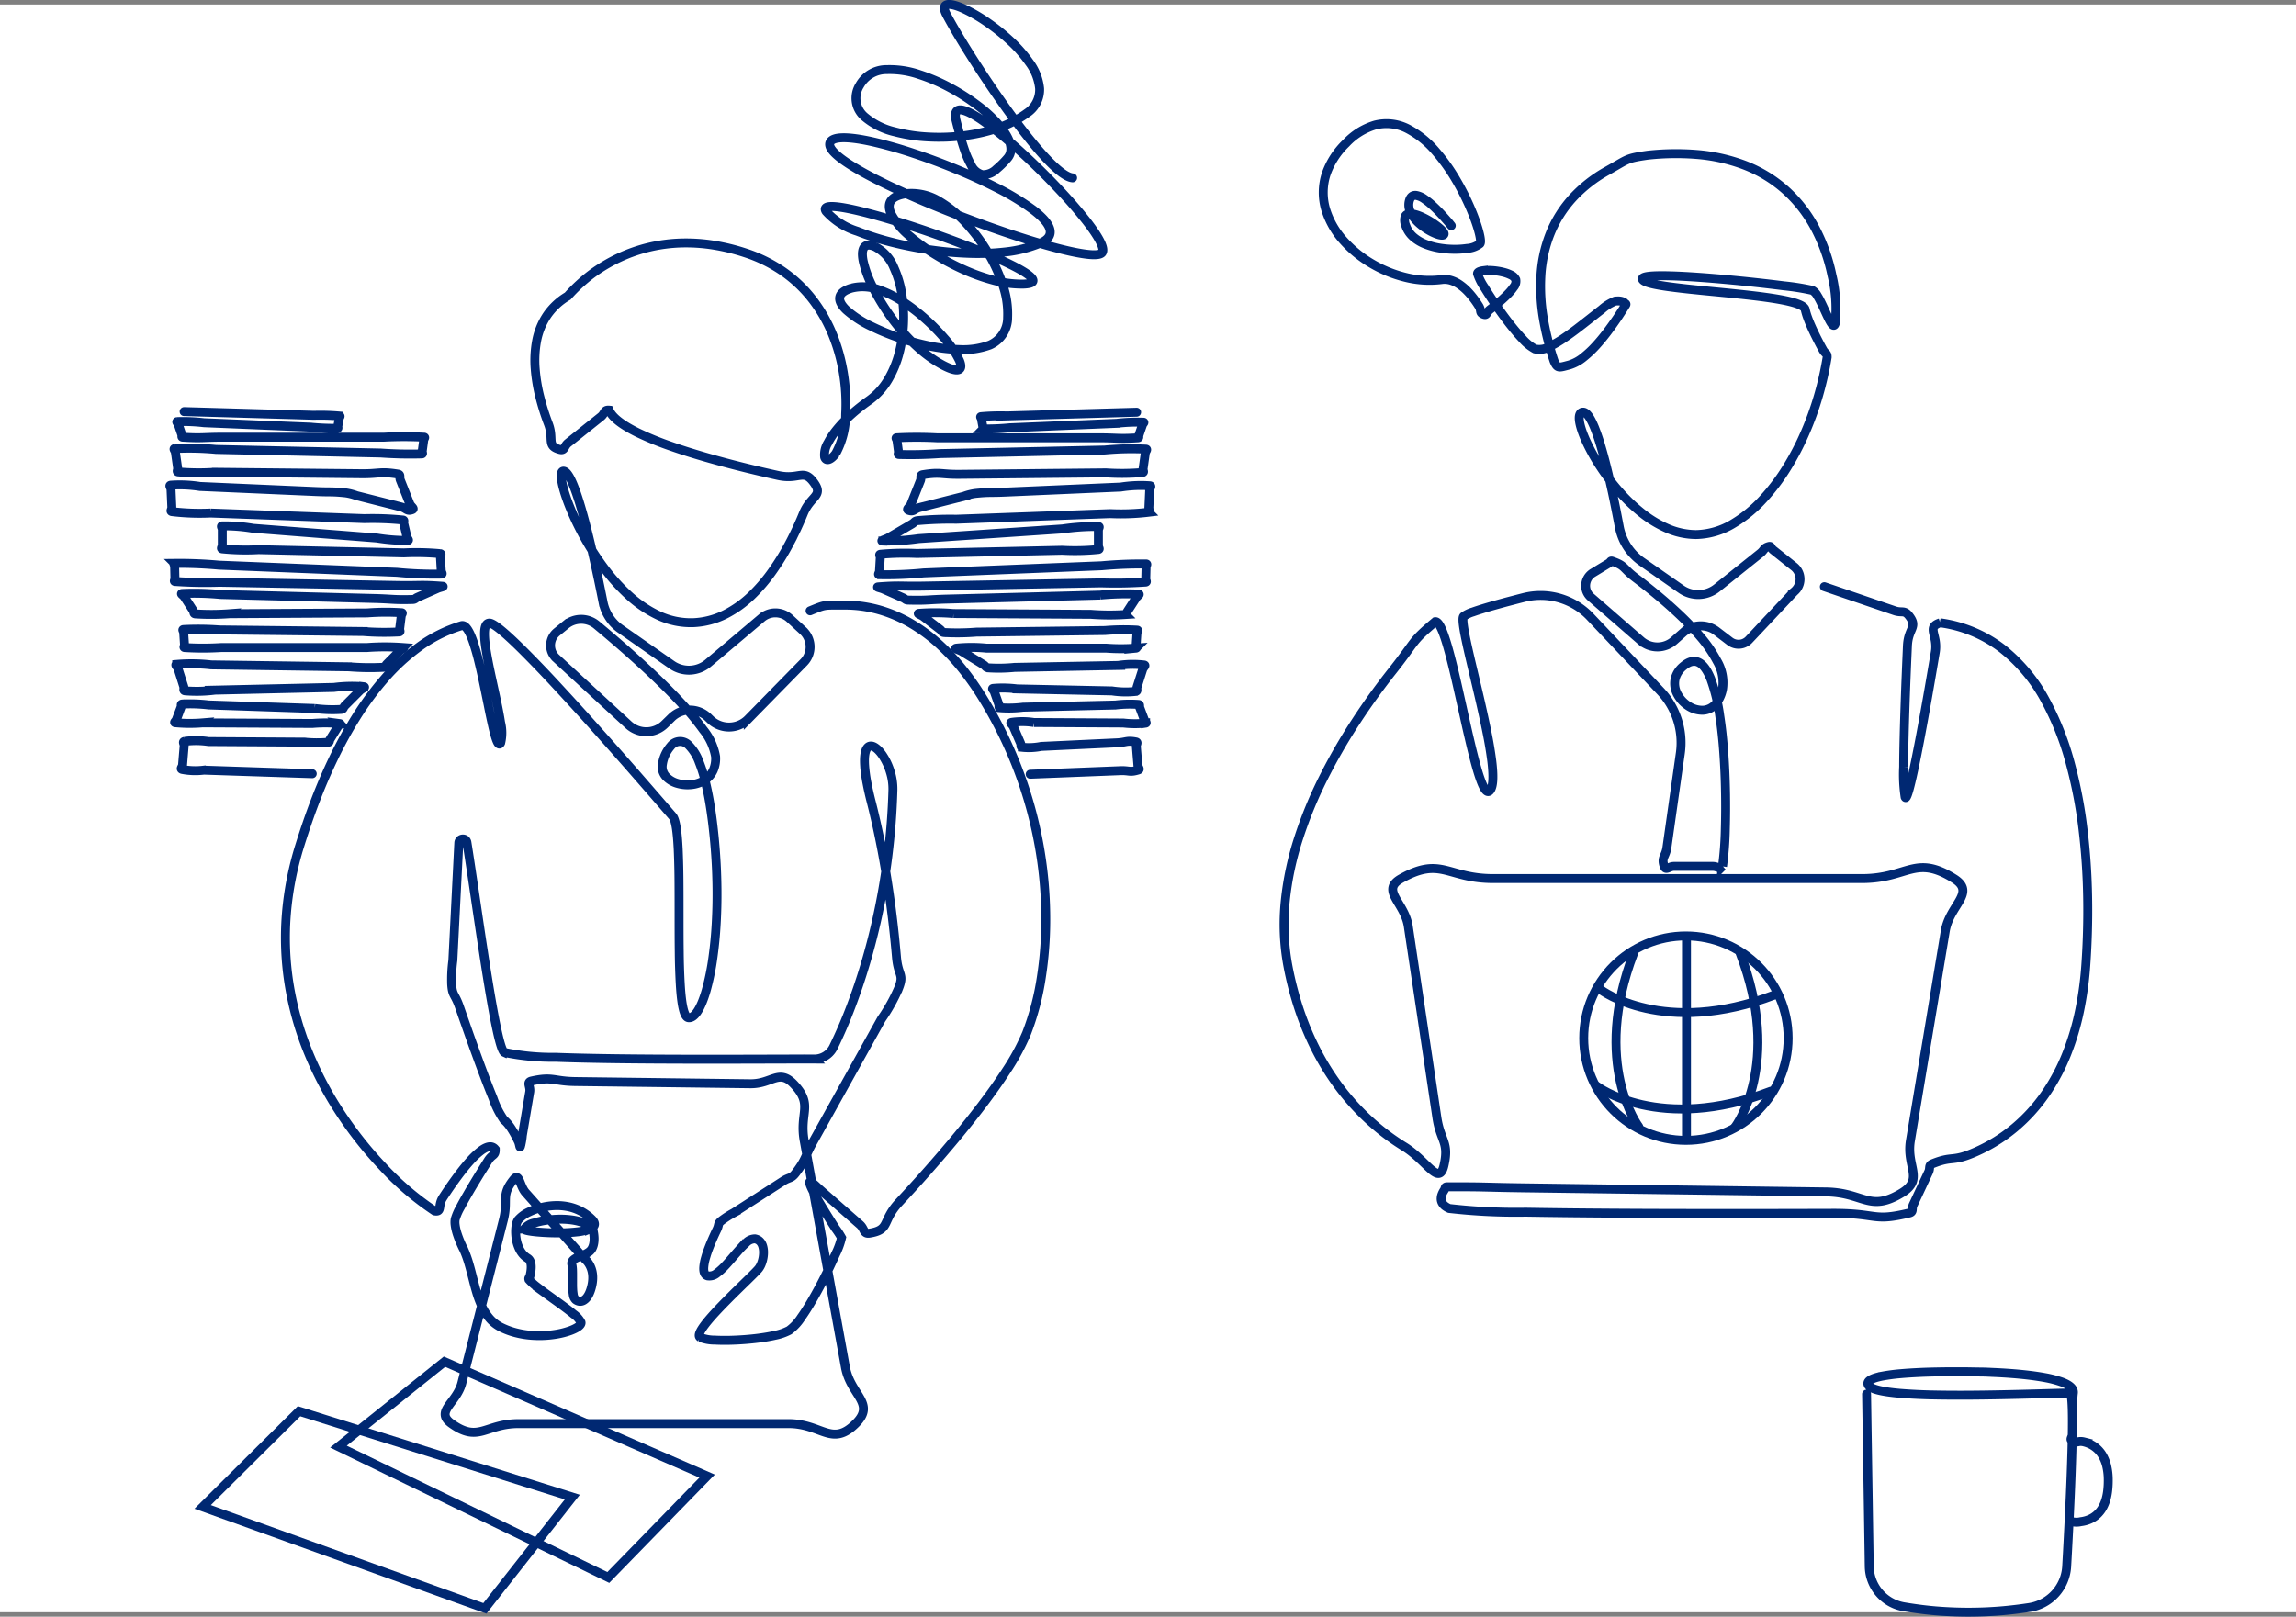 <svg xmlns="http://www.w3.org/2000/svg" width="257" height="180.999"><rect width="100%" height="100%" fill="#808080" stroke="none"/><path data-name="長方形 290" fill="#fff" d="M0 .499h257v180H0z"/><g data-name="グループ 3570" fill="none" stroke="#002872" stroke-linecap="round"><path data-name="パス 29863" d="M120.062 19.909c-.716-.055-1.8-.935-3.072-2.3-.781-.838-1.629-1.859-2.5-2.982a88.437 88.437 0 0 1-2.312-3.133 121.158 121.158 0 0 1-4.293-6.503c-.818-1.335-1.495-2.505-1.948-3.369-.7-1.336.292-1.386 1.9-.664a17.694 17.694 0 0 1 2.763 1.607 22.625 22.625 0 0 1 2.491 2.006 15.012 15.012 0 0 1 2.113 2.4 5.872 5.872 0 0 1 1.164 2.937 3.121 3.121 0 0 1-1.389 2.732 11.958 11.958 0 0 1-3.415 1.736 19.09 19.09 0 0 1-3.753.826 22.535 22.535 0 0 1-3.843.133 18.262 18.262 0 0 1-3.8-.576 8 8 0 0 1-3.409-1.7 2.72 2.72 0 0 1-.536-3.5 3.432 3.432 0 0 1 3.057-1.767 10.26 10.26 0 0 1 3.645.561 20.435 20.435 0 0 1 3.4 1.462 23.51 23.51 0 0 1 3.119 2 14.779 14.779 0 0 1 2.678 2.55c1.014 1.3 1.373 2.519.646 3.347a10.124 10.124 0 0 1-1.235 1.222 2.123 2.123 0 0 1-1.573.623 1.921 1.921 0 0 1-1.269-1.1 9.6 9.6 0 0 1-.7-1.588 26.573 26.573 0 0 1-.518-1.659q-.218-.773-.445-1.681c-.435-1.738.794-1.482 2.75-.173a34.921 34.921 0 0 1 3.24 2.529c.985.85 2.014 1.8 3.027 2.782a78.975 78.975 0 0 1 2.874 2.941 50.416 50.416 0 0 1 2.678 3.118c1.359 1.745 2.117 3.1 1.761 3.561-.381.489-2.509.174-5.479-.626-1.6-.429-3.433-1-5.374-1.657-1.714-.582-3.509-1.234-5.286-1.922s-3.55-1.416-5.2-2.143c-1.886-.83-3.622-1.662-5.064-2.444-2.71-1.47-4.38-2.765-4.047-3.542.312-.725 2.158-.659 4.713-.094a48.662 48.662 0 0 1 4.731 1.341c1.509.5 3.078 1.086 4.61 1.716a61.962 61.962 0 0 1 4.476 2.041 28.4 28.4 0 0 1 4.207 2.538c1.99 1.519 2.662 2.884.873 3.69a13.924 13.924 0 0 1-4.056 1.028 27.565 27.565 0 0 1-4.194.141 39.478 39.478 0 0 1-4.182-.388 42.42 42.42 0 0 1-4.122-.808 30.859 30.859 0 0 1-4-1.267 7.834 7.834 0 0 1-3.5-2.23c-.513-.8 1.2-.652 3.9.006 1.253.306 2.72.722 4.274 1.205a119.407 119.407 0 0 1 8.38 2.958c1.554.619 2.959 1.227 4.071 1.776 2.476 1.221 3.494 2.142 1.44 2.2a12.156 12.156 0 0 1-3.434-.462 21.827 21.827 0 0 1-3.268-1.178 27.145 27.145 0 0 1-3.073-1.624 22.417 22.417 0 0 1-2.821-2.028 8.16 8.16 0 0 1-2.218-2.64c-.476-1.115-.035-1.965 1.794-2.2a5.942 5.942 0 0 1 3.72.919 13.087 13.087 0 0 1 2.989 2.483 19.48 19.48 0 0 1 2.318 3.127 18.406 18.406 0 0 1 1.651 3.523 9.924 9.924 0 0 1 .6 3.824 3.326 3.326 0 0 1-2.013 3.084 8.6 8.6 0 0 1-3.357.5 19.271 19.271 0 0 1-3.389-.4 27.5 27.5 0 0 1-3.3-.893 25.863 25.863 0 0 1-3.16-1.294 11.727 11.727 0 0 1-2.852-1.856c-1.049-1.014-1.081-1.939.609-2.438a5.091 5.091 0 0 1 3.023.18 12.18 12.18 0 0 1 2.746 1.365 20.6 20.6 0 0 1 2.438 1.868 22.949 22.949 0 0 1 2.159 2.184 10.419 10.419 0 0 1 1.714 2.537c.425 1.053-.047 1.459-1.93.456a13.534 13.534 0 0 1-2.442-1.7 19.726 19.726 0 0 1-2.1-2.116 24.275 24.275 0 0 1-1.793-2.38 22.945 22.945 0 0 1-1.484-2.581 12.413 12.413 0 0 1-1.025-2.79c-.3-1.433.075-2.209 1.338-1.649a4.567 4.567 0 0 1 2.1 2.357 11.533 11.533 0 0 1 .893 3.083 16.214 16.214 0 0 1 .167 3.211 15.59 15.59 0 0 1-.471 3.18 11.513 11.513 0 0 1-1.208 2.975 7.6 7.6 0 0 1-2.141 2.376q-.73.513-1.336 1.01c-.468.381-.882.753-1.249 1.112a13.562 13.562 0 0 0-1.125 1.237 8.351 8.351 0 0 0-.917 1.4 2.523 2.523 0 0 0-.377 1.6c.127.469.648.411 1.252-.405a9.191 9.191 0 0 0 1.1-4.4 21.041 21.041 0 0 0-.25-4.573 20.035 20.035 0 0 0-1.24-4.408 16.665 16.665 0 0 0-2.3-3.958 14.941 14.941 0 0 0-3.344-3.121 16.262 16.262 0 0 0-4.12-2 22.885 22.885 0 0 0-3.512-.857 19.458 19.458 0 0 0-3.605-.243 17.732 17.732 0 0 0-3.582.463 17.534 17.534 0 0 0-3.411 1.187 18.123 18.123 0 0 0-3.1 1.85 18.438 18.438 0 0 0-2.646 2.446 7.263 7.263 0 0 0-2.3 2.131 7.7 7.7 0 0 0-1.184 2.9 11.842 11.842 0 0 0-.154 3.144 18.752 18.752 0 0 0 .518 3.112 26.532 26.532 0 0 0 .952 3.009c.66 1.731-.241 2.469 1.285 2.88.568.153.459-.367.918-.733l.919-.734.919-.734.919-.734.921-.735c.46-.368.334-.791.921-.735.361.856 1.536 1.7 3.176 2.51a35 35 0 0 0 3.814 1.554c1.252.438 2.587.853 3.93 1.239s2.695.744 3.983 1.066c1.454.363 2.827.681 4.013.944 2.4.532 2.838-.838 4.033.837 1.057 1.483-.4 1.433-1.211 3.431-.406 1-.917 2.131-1.536 3.3a28.01 28.01 0 0 1-1.9 3.107 18.953 18.953 0 0 1-2.361 2.767 12.072 12.072 0 0 1-2.955 2.111 8.793 8.793 0 0 1-3.5.923 8.478 8.478 0 0 1-3.951-.8 13.247 13.247 0 0 1-3.355-2.274 21.7 21.7 0 0 1-2.719-3.018 29.93 29.93 0 0 1-2.209-3.412 30.4 30.4 0 0 1-1.745-3.671c-.877-2.245-1.123-3.848-.583-3.781.389.049.839.881 1.3 2.15.258.7.521 1.545.78 2.459.223.789.445 1.633.658 2.5.207.833.406 1.682.594 2.512.2.875.383 1.729.551 2.522.2.955.377 1.821.516 2.528a4.752 4.752 0 0 0 .156.589 4.835 4.835 0 0 0 .229.564 4.908 4.908 0 0 0 .3.531 4.753 4.753 0 0 0 .365.488 4.751 4.751 0 0 0 .9.818l.956.668.957.669.958.668.958.669.959.67.959.67a3.334 3.334 0 0 0 4.064-.189l1-.843 1-.844 1-.844 1-.844 1-.846 1-.845a2.362 2.362 0 0 1 3.126.063l.247.227.247.227.248.228.249.228.249.229.249.229a2.483 2.483 0 0 1 .422.505 2.469 2.469 0 0 1 .376 1.248 2.461 2.461 0 0 1-.705 1.793l-1.035 1.055-1.036 1.056-1.036 1.056-1.036 1.057-1.038 1.058-1.037 1.058a3.016 3.016 0 0 1-4.278.034l-.031-.03-.03-.029-.03-.029-.03-.03-.032-.031-.032-.031a2.939 2.939 0 0 0-4.125-.009l-.126.124-.126.124-.125.122-.128.125-.128.125-.128.125a2.943 2.943 0 0 1-4.055.062l-1.35-1.243-1.349-1.243-1.35-1.243-1.35-1.243-1.352-1.245-1.352-1.245a1.941 1.941 0 0 1-.348-.426 1.909 1.909 0 0 1-.213-.507 1.938 1.938 0 0 1 .033-1.088 1.923 1.923 0 0 1 .617-.9l.166-.135.166-.135.167-.136.167-.136.167-.136.168-.136a2.706 2.706 0 0 1 3.44.014 150.3 150.3 0 0 1 2.555 2.17c.791.687 1.64 1.442 2.5 2.233a93.778 93.778 0 0 1 2.434 2.31 59.57 59.57 0 0 1 2.326 2.417 28.75 28.75 0 0 1 2.119 2.6 6.505 6.505 0 0 1 1.387 3.009 3.291 3.291 0 0 1-.244 1.5 2.574 2.574 0 0 1-.984 1.146 3.385 3.385 0 0 1-1.439.495 4.054 4.054 0 0 1-1.521-.112 2.846 2.846 0 0 1-1.323-.74 1.62 1.62 0 0 1-.448-1.406 3.972 3.972 0 0 1 .93-2.04 1.312 1.312 0 0 1 2.006-.127 5.153 5.153 0 0 1 1.19 1.915 16.3 16.3 0 0 1 .684 2.164c.163.655.319 1.394.463 2.225q.178 1.028.332 2.25c.162 1.3.283 2.564.366 3.8a64.21 64.21 0 0 1 .146 3.808 58.131 58.131 0 0 1-.089 3.809 44.463 44.463 0 0 1-.366 3.793 27.319 27.319 0 0 1-.762 3.73c-.577 1.992-1.289 3.1-1.971 3.028-.513-.057-.777-1.472-.913-3.571a76.36 76.36 0 0 1-.126-3.813c-.016-1.224-.018-2.519-.019-3.816s0-2.586-.009-3.816a96.869 96.869 0 0 0-.088-3.815c-.093-1.92-.274-3.321-.629-3.727s-1.584-1.835-3.263-3.763a562.652 562.652 0 0 0-6.6-7.46c-1.13-1.253-2.273-2.5-3.365-3.675a138.43 138.43 0 0 0-3.453-3.592c-1.894-1.888-3.327-3.129-3.823-3.129-.526 0-.623.816-.5 2.049.067.661.2 1.441.362 2.28.141.724.306 1.49.474 2.26s.335 1.527.489 2.258c.171.818.322 1.592.424 2.271a4.811 4.811 0 0 1 .014 2.283c-.248.5-.55-.381-.9-1.882a77.372 77.372 0 0 1-.5-2.362c-.156-.76-.318-1.564-.487-2.367s-.346-1.606-.53-2.358a27.584 27.584 0 0 0-.657-2.325c-.418-1.216-.864-1.969-1.335-1.812a15.838 15.838 0 0 0-4.709 2.352 22.983 22.983 0 0 0-3.884 3.573 33.655 33.655 0 0 0-3.14 4.246 46.971 46.971 0 0 0-2.55 4.627 62.31 62.31 0 0 0-2.088 4.853q-.886 2.311-1.723 5a35.253 35.253 0 0 0-1.486 7.607 32.945 32.945 0 0 0 .286 7.743 34.778 34.778 0 0 0 2.053 7.474 39.488 39.488 0 0 0 3.572 6.886 43.351 43.351 0 0 0 4.79 6.106 32.216 32.216 0 0 0 5.885 5.047c.85.156.358-.6.913-1.463a43.24 43.24 0 0 1 1.98-2.826c.354-.46.735-.925 1.1-1.328a8.262 8.262 0 0 1 1.264-1.171c.635-.449 1.184-.565 1.538-.111.02.752-.328.509-.807 1.271-.236.375-.508.811-.8 1.278-.254.412-.52.848-.783 1.286s-.522.876-.765 1.3c-.272.471-.522.92-.731 1.317a6.453 6.453 0 0 0-.6 1.374 2.159 2.159 0 0 0-.009.61 4.582 4.582 0 0 0 .111.6c.049.2.109.395.175.588a11.677 11.677 0 0 0 .457 1.138c.153.334.139.272.268.549a13.017 13.017 0 0 1 .546 1.541c.153.519.288 1.052.424 1.582s.273 1.066.428 1.58a11.518 11.518 0 0 0 .569 1.533 5.743 5.743 0 0 0 .875 1.377 4.16 4.16 0 0 0 1.287 1 8.375 8.375 0 0 0 1.485.568 9.866 9.866 0 0 0 1.563.3 11.27 11.27 0 0 0 1.591.062 11.542 11.542 0 0 0 1.584-.158 8.888 8.888 0 0 0 1.542-.4c.792-.292 1.257-.643 1.188-.92a2.643 2.643 0 0 0-.834-.929c-.286-.24-.627-.5-1-.777-.325-.242-.672-.493-1.021-.744l-1.026-.74a36.983 36.983 0 0 1-1.012-.759 6.271 6.271 0 0 1-.934-.845c-.064-.2.057-.164.117-.408.03-.122.061-.264.085-.416a3.9 3.9 0 0 0 .047-.422 2.406 2.406 0 0 0-.011-.425 1.293 1.293 0 0 0-.112-.408.72.72 0 0 0-.278-.313 2.228 2.228 0 0 1-.593-.523 2.966 2.966 0 0 1-.4-.681 4.073 4.073 0 0 1-.239-.756 4.837 4.837 0 0 1-.1-.787 4.307 4.307 0 0 1 .032-.794 1.642 1.642 0 0 1 .249-.743 3.585 3.585 0 0 1 1.2-.883 6.968 6.968 0 0 1 1.414-.51 7.29 7.29 0 0 1 1.489-.209 6.3 6.3 0 0 1 1.5.124 5.378 5.378 0 0 1 1.414.505 5.2 5.2 0 0 1 1.213.885c.528.516.341.874-.243 1.115a5.775 5.775 0 0 1-1.449.318c-.46.053-.968.084-1.485.1a25.504 25.504 0 0 1-2.979-.099c-.874-.085-1.461-.209-1.408-.329a1.924 1.924 0 0 1 1.126-.674 8.511 8.511 0 0 1 1.306-.3 10.912 10.912 0 0 1 1.338-.122 9.645 9.645 0 0 1 1.342.052 6.84 6.84 0 0 1 1.315.271 4.118 4.118 0 0 1 1.2.593c.14.143.052.151.1.386a4.484 4.484 0 0 1 .102.8 3.221 3.221 0 0 1-.013.4 2.373 2.373 0 0 1-.072.4 1.783 1.783 0 0 1-.147.373 1.2 1.2 0 0 1-.337.381 2.522 2.522 0 0 1-.44.262c-.154.074-.315.14-.472.2s-.327.133-.47.2a1.332 1.332 0 0 0-.418.29.505.505 0 0 0-.115.476 3.684 3.684 0 0 1 .069.663c.007.207.008.432.006.667v.668c0 .223 0 .454.01.667a5.191 5.191 0 0 0 .065.664.962.962 0 0 0 .267.595.853.853 0 0 0 .445.182.776.776 0 0 0 .465-.114 1.29 1.29 0 0 0 .356-.327 2.319 2.319 0 0 0 .251-.416 3.591 3.591 0 0 0 .177-.453c.046-.144.089-.3.125-.471a4.246 4.246 0 0 0 .082-.527 3.619 3.619 0 0 0 .01-.533 3.094 3.094 0 0 0-.076-.528 2.812 2.812 0 0 0-.169-.5 2.618 2.618 0 0 0-.264-.461 2.324 2.324 0 0 0-.358-.389c-.678-.732-.664-.744-1.327-1.489l-1.327-1.488-1.327-1.488-1.329-1.49-1.329-1.491c-.665-.745-.7-2.266-1.33-1.491-1.483 1.826-.58 2.278-1.161 4.556l-1.161 4.557-1.162 4.559-1.161 4.557-1.163 4.56c-.581 2.28-3.078 3.19-1.162 4.56 3.065 2.192 3.77 0 7.54 0h30.16c3.771 0 4.865 2.651 7.541 0 2.288-2.266-.576-3.165-1.151-6.331l-1.151-6.329-1.151-6.331-1.151-6.332-1.152-6.333c-.576-3.166 1.061-3.992-1.152-6.332-1.679-1.776-2.446-.031-4.893-.061l-4.892-.061-4.894-.062-4.892-.061-4.9-.061c-2.448-.031-2.508-.6-4.9-.061-.6.136-.1.608-.206 1.216l-.206 1.216-.206 1.216-.206 1.216-.207 1.219a7.1 7.1 0 0 1-.206 1.218c-.082.281-.087-.216-.236-.535a15.11 15.11 0 0 0-.257-.524 11.213 11.213 0 0 0-.594-1.012 5.493 5.493 0 0 0-.353-.467 2.894 2.894 0 0 0-.417-.409 9.6 9.6 0 0 1-1.215-2.421 96.122 96.122 0 0 1-.994-2.531c-.31-.82-.629-1.685-.944-2.552s-.626-1.737-.917-2.562c-.33-.934-.636-1.812-.9-2.569-.531-1.535-.8-1.216-.881-2.573a16.125 16.125 0 0 1 .134-2.634l.134-2.635.134-2.636.133-2.635.134-2.637.133-2.637a.473.473 0 0 1 .063-.212.43.43 0 0 1 .158-.154.489.489 0 0 1 .429-.022.424.424 0 0 1 .172.137.47.47 0 0 1 .083.2c.177 1.088.381 2.441.606 3.944l.585 3.948c.193 1.3.392 2.633.594 3.948.208 1.355.417 2.689.624 3.944.238 1.445.472 2.785.694 3.93.426 2.192.808 3.669 1.094 3.8a26.263 26.263 0 0 0 5.744.551c1.7.065 3.677.111 5.785.143 1.856.029 3.817.046 5.788.057 1.949.011 3.909.014 5.79.014 2.065 0 4.034-.005 5.79-.01 2.457-.007 4.494-.014 5.788-.009a2.371 2.371 0 0 0 1.267-.359 2.347 2.347 0 0 0 .353-.269 2.4 2.4 0 0 0 .529-.708 53.59 53.59 0 0 0 1.962-4.554 66.809 66.809 0 0 0 1.587-4.7 72.524 72.524 0 0 0 1.255-4.8 76.724 76.724 0 0 0 1.851-14.742 6.411 6.411 0 0 0-.3-2.045 6.851 6.851 0 0 0-.889-1.869c-.581-.834-1.24-1.248-1.635-.843-.263.268-.41.9-.343 2a16.362 16.362 0 0 0 .278 2.054c.115.6.265 1.272.458 2.025.293 1.147.559 2.3.8 3.432.249 1.172.471 2.33.669 3.46a115.436 115.436 0 0 1 1.006 6.979c.151 1.317.266 2.5.352 3.5.187 2.181.881 1.872.24 3.512a19.483 19.483 0 0 1-1.919 3.446l-1.919 3.447-1.92 3.448-1.92 3.447-1.921 3.449c-.96 1.725-.724 1.879-1.921 3.449-.5.655-.693.445-1.386.89l-1.385.891-1.385.891-1.386.891-1.388.892a10.3 10.3 0 0 0-1.387.892c-.437.352-.217.4-.507 1-.145.3-.308.648-.471 1.02-.147.334-.294.686-.428 1.039s-.261.722-.358 1.065a5.219 5.219 0 0 0-.209 1.1c-.027.491.089.843.429.94a1.3 1.3 0 0 0 1.073-.322 6.442 6.442 0 0 0 .859-.775c.257-.268.516-.564.774-.862s.512-.6.761-.875a9.662 9.662 0 0 1 .812-.828 1.4 1.4 0 0 1 1.018-.479 1.006 1.006 0 0 1 .565.286 1.315 1.315 0 0 1 .312.555 2.374 2.374 0 0 1 .09.635 3.367 3.367 0 0 1-.054.641 3.484 3.484 0 0 1-.17.62 2.348 2.348 0 0 1-.3.566c-.146.194-.6.646-1.206 1.24-.368.36-.792.771-1.237 1.209-.4.392-.816.806-1.226 1.222s-.822.845-1.2 1.252c-.432.47-.821.918-1.127 1.315-.58.753-.858 1.319-.566 1.494a4.4 4.4 0 0 0 1.649.3c.5.028 1.077.035 1.689.021.543-.013 1.115-.042 1.688-.086s1.137-.1 1.681-.177c.6-.081 1.163-.179 1.664-.294a5.8 5.8 0 0 0 1.589-.553 5.539 5.539 0 0 0 1.353-1.463c.35-.491.717-1.067 1.083-1.686.33-.558.661-1.152.979-1.749a56.056 56.056 0 0 0 1.757-3.606 8.2 8.2 0 0 0 .686-1.872 9.12 9.12 0 0 0-.675-1.034c-.2-.306-.425-.662-.663-1.041-.213-.337-.434-.693-.652-1.05s-.436-.721-.634-1.062a26.49 26.49 0 0 1-.595-1.082c-.357-.7-.492-1.135-.177-.978.567.449.544.477 1.088.955l1.09.956 1.089.956 1.09.956 1.091.958c.546.479.374 1.073 1.092.958 2.351-.377 1.336-1.347 3.284-3.443a170.618 170.618 0 0 0 6.3-7.136 110.136 110.136 0 0 0 2.967-3.723c1-1.321 1.938-2.633 2.748-3.886a25.736 25.736 0 0 0 2.263-4.176 29.341 29.341 0 0 0 1.653-6.261 41.8 41.8 0 0 0 .5-6.462 46.365 46.365 0 0 0-.447-6.468 47.441 47.441 0 0 0-3.519-12.452 47.946 47.946 0 0 0-3-5.754 32.2 32.2 0 0 0-2.239-3.231 24.461 24.461 0 0 0-2.67-2.884 18.8 18.8 0 0 0-3.152-2.345 15.412 15.412 0 0 0-3.6-1.554 13.943 13.943 0 0 0-3.888-.534c-2.352.015-2.044-.112-3.864.636"/><path data-name="パス 29864" d="m127.226 46.15-2.9.083-2.9.083-2.905.083-2.9.083-2.906.083a24.407 24.407 0 0 0-2.906.083c-.115.012.021.114.041.228l.041.227.042.228.042.229.042.229c.021.115-.075.225.042.229a26.216 26.216 0 0 0 2.986-.125l2.987-.125 2.988-.125 2.987-.125 2.989-.125a20.253 20.253 0 0 1 2.989-.125c.154.009-.052.145-.1.29l-.1.289-.1.291-.1.291-.1.292c-.052.146.051.282-.1.292-2.247.142-2.251 0-4.5 0h-18.017a43.347 43.347 0 0 0-4.506 0c-.156.011.021.155.042.31l.041.31.042.311.042.312.042.313c.021.156-.116.306.042.313a45.613 45.613 0 0 0 4.606-.1l4.607-.1 4.608-.1 4.607-.1 4.61-.1a32.382 32.382 0 0 1 4.61-.1c.219.016-.031.218-.062.436l-.062.436-.062.435-.062.437-.062.437c-.031.219.157.412-.062.437a26.285 26.285 0 0 1-4.1.041l-4.1.041-4.1.041-4.1.041-4.1.041c-2.052.02-2.078-.286-4.1.04-.352.057-.132.331-.264.663l-.264.664-.265.664-.265.664-.265.665c-.133.333-.6.544-.265.665.6.216.621-.157 1.242-.314l1.242-.314 1.242-.314 1.242-.314 1.244-.315a5.885 5.885 0 0 1 1.244-.315c1.622-.165 1.629-.071 3.257-.143l3.258-.142 3.259-.143 3.258-.143 3.26-.143a14.483 14.483 0 0 1 3.26-.143c.245.027-.011.246-.022.492l-.022.493-.022.492-.023.493-.022.494c-.011.247.222.457-.023.494a25.573 25.573 0 0 1-4.306.157l-4.308.157-4.309.157-4.308.157-4.311.157a40.245 40.245 0 0 0-4.311.157c-.374.04-.324.19-.649.38l-.65.381-.65.381-.65.381-.651.382c-.325.191-1.028.369-.651.381a26.873 26.873 0 0 0 4.019-.271l4.02-.271 4.021-.271 4.02-.272 4.023-.272a25.418 25.418 0 0 1 4.022-.272c.214.008 0 .214 0 .428v1.713c0 .215.213.4 0 .429a25.9 25.9 0 0 1-4.064.09l-4.064.09-4.066.09-4.065.09-4.068.09a29.462 29.462 0 0 0-4.067.09c-.19.022-.011.19-.022.38l-.022.381-.022.38-.022.381-.022.382c-.011.191-.214.375-.023.382a43.218 43.218 0 0 0 4.979-.2l4.977-.2 4.979-.2 4.977-.2 4.981-.2a49.181 49.181 0 0 1 4.98-.2c.168 0 0 .168-.009.337l-.008.336-.009.337-.009.338-.008.339c0 .169.16.324-.009.339a49.293 49.293 0 0 1-4.987.089l-4.987.09-4.988.09-4.986.09-4.99.09c-2.495.045-2.5-.1-4.99.09-.3.023.277.123.555.246l.556.246.555.246.556.247.557.247c.279.124.252.239.557.247 2.147.06 2.147-.056 4.295-.112l4.3-.112 4.3-.112 4.3-.112 4.3-.112a31.194 31.194 0 0 1 4.3-.112c.226.015-.123.19-.246.38l-.246.381-.246.38-.246.381-.247.382c-.124.191-.021.362-.247.382a27.528 27.528 0 0 1-3.847-.022l-3.847-.023-3.849-.022-3.848-.022-3.85-.023a24.6 24.6 0 0 0-3.85-.022c-.293.029.234.179.468.358l.468.359.467.358.469.359.469.359c.235.18.175.337.469.359a26.848 26.848 0 0 0 3.6-.045l3.6-.045 3.6-.045 3.6-.045 3.6-.045a25.773 25.773 0 0 1 3.6-.045c.167.014-.011.168-.022.336l-.022.334-.022.336-.022.336-.023.337c-.011.169.146.321-.022.337a22.418 22.418 0 0 1-3.346 0h-13.394a16.945 16.945 0 0 0-3.35 0c-.347.047.3.184.6.368l.6.368.6.367.6.368.6.369c.3.184.248.337.6.369a17.914 17.914 0 0 0 2.9-.054l2.9-.054 2.9-.054 2.9-.054 2.9-.054a11.051 11.051 0 0 1 2.9-.054c.255.041-.079.246-.156.492l-.157.493-.157.492-.157.493-.157.494c-.079.247.1.454-.157.494a10.2 10.2 0 0 1-2.657-.056l-2.658-.056-2.659-.056-2.658-.056-2.66-.056a12.694 12.694 0 0 0-2.66-.056c-.189.023.064.18.127.36l.127.359.127.36.127.361.128.362c.064.181-.063.341.128.362a12.894 12.894 0 0 0 2.585-.061l2.585-.061 2.586-.061 2.585-.061 2.587-.061a13.456 13.456 0 0 1 2.587-.062c.185.02.065.174.13.348l.13.347.131.348.131.349.131.35c.066.175.316.323.131.35a11.425 11.425 0 0 1-2.5-.014l-2.5-.014-2.5-.014-2.5-.014-2.5-.014a8.468 8.468 0 0 0-2.5-.014c-.248.049.1.232.2.464l.2.464.2.464.2.465.2.466c.1.233-.048.426.2.465a7.04 7.04 0 0 0 2.119-.1l2.12-.1 2.119-.1 2.12-.1 2.122-.1c1.061-.051 1.079-.3 2.122-.1.257.05.022.261.044.522l.043.523.043.522.044.523.043.524c.022.262.295.447.044.524-.964.3-1.008.04-2.016.08l-2.016.08-2.015.08-2.017.08-2.019.08-2.018.08"/><path data-name="パス 29865" d="m34.95 86.621-2.425-.08-2.426-.08-2.424-.08-2.426-.08-2.428-.081a7.665 7.665 0 0 1-2.428-.08c-.254-.064.022-.261.044-.522l.043-.523.043-.522.044-.523.044-.524c.022-.262-.215-.476.044-.524a9.474 9.474 0 0 1 2.678.017l2.679.017 2.68.016 2.679.017 2.681.017a14.947 14.947 0 0 0 2.681.017c.2-.023.108-.174.216-.348l.215-.346.216-.349.216-.349.217-.35c.109-.175.421-.323.217-.35a16.79 16.79 0 0 0-3.068-.016l-3.069-.017-3.07-.017-3.069-.017-3.071-.016a17.446 17.446 0 0 1-3.071-.017c-.184-.023.065-.174.13-.348l.13-.346.131-.348.131-.349.131-.35c.066-.175-.055-.335.131-.35a17.365 17.365 0 0 1 2.964.1l2.965.1 2.966.1 2.965.1 2.967.1a15.462 15.462 0 0 0 2.967.1c.3-.028.21-.211.42-.422l.421-.422.42-.422.421-.422.422-.424c.211-.212.719-.388.422-.424a15.753 15.753 0 0 0-3.331.076l-3.332.076-3.333.076-3.332.076-3.334.076a15.809 15.809 0 0 1-3.334.076c-.256-.031-.078-.246-.157-.492l-.157-.493-.156-.492-.157-.493-.157-.494c-.079-.247-.415-.463-.157-.494a19.534 19.534 0 0 1 3.857.054l3.858.054 3.859.054 3.858.054 3.861.054a29.336 29.336 0 0 0 3.861.054c.258-.019.182-.184.364-.368l.363-.366.364-.368.365-.368.366-.37c.183-.185.625-.344.366-.37a27.451 27.451 0 0 0-4.072 0h-16.3a33.3 33.3 0 0 1-4.077 0c-.168-.014-.011-.168-.022-.336l-.022-.334-.023-.336-.022-.337-.022-.337c-.011-.169-.191-.325-.022-.338a31.932 31.932 0 0 1 4.023.045l4.024.045 4.025.045 4.024.045 4.027.045a30.611 30.611 0 0 0 4.027.045c.18-.014.022-.179.045-.358l.044-.357.045-.358.045-.359.045-.36c.023-.18.226-.344.045-.36a27.246 27.246 0 0 0-3.846.022l-3.848.022-3.849.022-3.848.022-3.85.022a27.671 27.671 0 0 1-3.85.022c-.226-.02-.123-.19-.246-.38l-.246-.381-.246-.38-.246-.381-.247-.382c-.124-.191-.474-.367-.247-.382a30.978 30.978 0 0 1 4.294.112l4.3.112 4.3.112 4.3.112 4.3.112c2.149.056 2.149.171 4.3.112.3-.009.278-.123.555-.246l.556-.246.555-.246.556-.247.557-.247c.278-.124.861-.224.557-.247-2.487-.189-2.494-.045-4.987-.089l-4.987-.09-4.988-.089-4.987-.09-4.99-.09a49.564 49.564 0 0 1-4.99-.089c-.168-.014 0-.169-.009-.337l-.009-.335-.008-.337-.008-.338-.009-.339c0-.169-.178-.334-.008-.339a48.862 48.862 0 0 1 4.978.2l4.977.2 4.979.2 4.977.2 4.981.2a43.425 43.425 0 0 0 4.98.2c.191-.007-.011-.19-.022-.38l-.023-.381-.022-.38-.022-.381-.022-.382c-.011-.191.168-.36-.022-.382a29.276 29.276 0 0 0-4.064-.09l-4.064-.09-4.066-.09-4.065-.09-4.068-.09a26.07 26.07 0 0 1-4.068-.09c-.212-.027 0-.214 0-.428v-1.713c0-.215-.215-.419 0-.429a18.754 18.754 0 0 1 3.458.271l3.459.271 3.461.272 3.459.271 3.462.272a21 21 0 0 0 3.462.272c.2-.006-.045-.19-.09-.38l-.09-.381-.089-.38-.09-.381-.09-.382c-.045-.191.1-.358-.09-.382a33.7 33.7 0 0 0-4.306-.157l-4.307-.157-4.309-.157-4.308-.157-4.311-.157a25.7 25.7 0 0 1-4.311-.157c-.244-.036-.011-.246-.022-.492l-.022-.493-.022-.492-.022-.493-.022-.494c-.011-.247-.268-.467-.022-.494a14.393 14.393 0 0 1 3.257.143l3.258.143 3.259.143 3.258.143 3.26.143c1.63.072 1.637-.022 3.26.143a5.872 5.872 0 0 1 1.242.314l1.242.314 1.242.314 1.242.314 1.244.315c.622.157.64.53 1.245.315.336-.119-.132-.332-.264-.663l-.264-.664-.265-.664-.264-.664-.265-.665c-.132-.333.088-.608-.265-.665-2.024-.327-2.05-.02-4.1-.041l-4.1-.041-4.1-.041-4.1-.041-4.1-.041a26.413 26.413 0 0 1-4.1-.041c-.219-.025-.031-.218-.062-.436l-.062-.436-.062-.435-.062-.436-.062-.437c-.031-.218-.282-.421-.062-.437a32.156 32.156 0 0 1 4.606.1l4.607.1 4.608.1 4.607.1 4.61.1a45.951 45.951 0 0 0 4.61.1c.156-.007.021-.155.042-.31l.041-.31.042-.312.042-.312.042-.313c.021-.156.2-.3.042-.313a42.994 42.994 0 0 0-4.5 0H24.953c-2.253 0-2.257.141-4.506 0-.153-.009-.052-.145-.1-.29l-.1-.289-.1-.291-.1-.291-.1-.292c-.052-.146-.259-.283-.1-.292a20.03 20.03 0 0 1 2.986.124l2.987.125 2.988.125 2.987.125 2.989.125a26.437 26.437 0 0 0 2.989.125c.116 0 .021-.114.041-.228l.041-.227.042-.229.042-.229.042-.229c.021-.115.158-.217.042-.229a24.2 24.2 0 0 0-2.9-.083l-2.9-.083-2.9-.083-2.9-.083-2.906-.083-2.906-.083"/><path data-name="パス 29866" d="m37.885 161.954 11.865-9.506 29.4 12.806-11.06 11.351Z"/><path data-name="パス 29867" d="m22.685 168.703 10.789-10.711 30.589 9.613-9.792 12.46Z"/></g><g data-name="グループ 3572" fill="none" stroke="#002872" stroke-linecap="round"><path data-name="パス 29868" d="m204.207 65.682 1.576.539 1.575.539 1.575.539 1.576.539 1.578.54c.789.27 1.06-.114 1.578.54 1.052 1.328-.069 1.363-.159 3.385-.044 1-.094 2.154-.144 3.386-.044 1.09-.087 2.239-.126 3.388s-.074 2.3-.1 3.389c-.03 1.232-.05 2.39-.053 3.391a16.773 16.773 0 0 0 .164 3.376c.148.371.512-.939.962-3.034.206-.958.429-2.08.659-3.28a393.461 393.461 0 0 0 1.192-6.592c.208-1.2.4-2.328.564-3.3.332-1.969-1.044-2.786.548-3.3A14.614 14.614 0 0 1 224.1 72.6a18.448 18.448 0 0 1 4.83 5.778 31.986 31.986 0 0 1 2.791 7.032 51.948 51.948 0 0 1 1.438 7.44 73.024 73.024 0 0 1 .517 7.564c.048 2.638-.032 5.2-.2 7.579a38.545 38.545 0 0 1-.681 5.063 29.01 29.01 0 0 1-1.447 4.9 22.56 22.56 0 0 1-2.394 4.505 19.1 19.1 0 0 1-3.425 3.774 18.255 18.255 0 0 1-4.322 2.7c-2.769 1.231-2.536.394-4.9 1.354-.469.19-.215.458-.429.917l-.43.917-.43.918-.43.918-.431.919c-.215.459.063.8-.43.919-4.173 1.009-3.46.021-8.586.038-2.528.008-5.462.015-8.586.018-2.763 0-5.675 0-8.587-.005s-5.825-.018-8.59-.038a819.633 819.633 0 0 1-8.586-.1 65.506 65.506 0 0 1-8.565-.415 2.226 2.226 0 0 1-.44-.245 1.237 1.237 0 0 1-.343-.367.951.951 0 0 1-.132-.482 1.369 1.369 0 0 1 .1-.493 2.34 2.34 0 0 1 .235-.447c.158-.238.061-.392.313-.393 4.242-.02 4.242.057 8.484.114l8.484.115 8.484.115 8.484.115 8.485.115c4.243.057 4.86 2.319 8.486.115 2.541-1.544.488-2.933.976-5.865l.975-5.864.976-5.866.975-5.866.976-5.867c.488-2.934 3.494-4.285.975-5.867-4.366-2.743-5.156 0-10.313 0h-41.256c-5.157 0-5.819-2.527-10.315 0-2.357 1.325.4 2.674.8 5.348l.8 5.347.8 5.349.8 5.349.8 5.35c.4 2.675 1.4 2.713.8 5.35-.552 2.42-1.9-.516-4.482-2.1a25.72 25.72 0 0 1-3.95-3 26.968 26.968 0 0 1-3.318-3.686 28.868 28.868 0 0 1-2.613-4.218 32.491 32.491 0 0 1-1.9-4.585 37.764 37.764 0 0 1-1.229-4.811 25.378 25.378 0 0 1-.279-7.188 34.12 34.12 0 0 1 1.5-7.047 47.591 47.591 0 0 1 2.739-6.671 63.582 63.582 0 0 1 3.593-6.257c1.442-2.221 2.9-4.2 4.216-5.859 2.683-3.389 1.978-3.112 4.743-5.431.432-.048.921 1.156 1.438 2.979.273.963.553 2.1.837 3.312.25 1.071.5 2.2.754 3.334s.5 2.268.753 3.334c.285 1.227.565 2.365.835 3.315.573 2.014 1.1 3.188 1.537 2.587.354-.486.363-1.682.173-3.255a44.644 44.644 0 0 0-.548-3.264c-.209-1.045-.45-2.142-.7-3.237s-.512-2.188-.759-3.224c-.279-1.173-.54-2.275-.749-3.226-.392-1.789-.6-3.046-.394-3.252a3.643 3.643 0 0 1 1.058-.5c.321-.115.7-.238 1.117-.367.351-.108.731-.22 1.128-.333.365-.1.746-.209 1.134-.314s.756-.2 1.138-.3.766-.2 1.14-.294a7.655 7.655 0 0 1 7.455 2.159l1.31 1.385 1.309 1.385 1.31 1.385 1.31 1.386 1.312 1.388 1.312 1.388a8.421 8.421 0 0 1 2.219 6.962l-.3 2.109-.3 2.11-.3 2.109-.3 2.111-.3 2.112c-.149 1.056-.67 1.113-.3 2.112.19.508.542 0 1.085 0h4.348c.544 0 .652.325 1.089 0a36.991 36.991 0 0 0 .315-4.214c.039-1.287.049-2.729.019-4.227a82.53 82.53 0 0 0-.188-4.224c-.1-1.466-.254-2.9-.455-4.2a19.919 19.919 0 0 0-.995-4.1c-.721-1.825-1.717-2.6-3.065-1.464a2.651 2.651 0 0 0-.938 1.448 2.49 2.49 0 0 0 .26 1.7 3.533 3.533 0 0 0 1.172 1.285 2.857 2.857 0 0 0 1.652.512 2 2 0 0 0 1.516-.772 3.777 3.777 0 0 0 .707-1.592 4.774 4.774 0 0 0-.611-3.146 14.646 14.646 0 0 0-1.842-2.692 30.23 30.23 0 0 0-2.243-2.376c-.8-.766-1.629-1.5-2.438-2.177a64.973 64.973 0 0 0-2.561-2.033c-1.551-1.17-1.115-1.361-2.656-1.9-.2-.07-.18.109-.359.218l-.358.217-.36.218-.36.219-.361.219-.362.219a1.683 1.683 0 0 0-.4.34 1.657 1.657 0 0 0-.278.449 1.7 1.7 0 0 0-.089 1.04 1.664 1.664 0 0 0 .2.49 1.7 1.7 0 0 0 .341.4l.934.812.935.813.935.813.935.813.937.815.937.815a2.805 2.805 0 0 0 3.7-.014l.173-.153.172-.152.174-.153.174-.153.174-.154.174-.154a2.934 2.934 0 0 1 1.841-.734 2.931 2.931 0 0 1 1.888.6l.245.188.245.187.246.188.247.188.247.189.247.189a1.6 1.6 0 0 0 1.482.245 1.6 1.6 0 0 0 .651-.418l.844-.895.844-.9.844-.9.845-.9.846-.9c.423-.449.416-.456.846-.9a1.8 1.8 0 0 0 .356-.4 1.781 1.781 0 0 0 .225-.483 1.822 1.822 0 0 0 .073-.527 1.845 1.845 0 0 0-.083-.526 1.793 1.793 0 0 0-.6-.867l-.469-.373-.469-.374-.468-.373-.469-.374-.47-.375c-.235-.187-.18-.455-.47-.375-.6.166-.483.387-.966.773l-.967.774-.967.774-.967.774-.969.775-.969.775a3.344 3.344 0 0 1-4.005.132l-.732-.511-.733-.511-.733-.511-.733-.512-.735-.512-.735-.512a6.127 6.127 0 0 1-2.323-3.131 6.036 6.036 0 0 1-.2-.768 161.17 161.17 0 0 0-.438-2.255c-.145-.719-.3-1.479-.475-2.248-.165-.747-.341-1.5-.525-2.239a53.985 53.985 0 0 0-.6-2.22 23.777 23.777 0 0 0-.742-2.175c-.457-1.115-.919-1.794-1.352-1.707-.6.119-.406 1.4.367 3.132a21.364 21.364 0 0 0 1.649 2.974 24.577 24.577 0 0 0 2.058 2.709 19.666 19.666 0 0 0 2.446 2.363 12.98 12.98 0 0 0 2.887 1.788 8.225 8.225 0 0 0 3.3.734 8.327 8.327 0 0 0 4.174-1.226 14.82 14.82 0 0 0 3.386-2.786 23.158 23.158 0 0 0 2.643-3.511 30.232 30.232 0 0 0 2.03-3.9 34.717 34.717 0 0 0 1.489-4.139 36.463 36.463 0 0 0 .97-4.291c.012-.492-.2-.336-.485-.856-.138-.252-.3-.546-.464-.866a29.944 29.944 0 0 1-.857-1.773 14.53 14.53 0 0 1-.369-.913 7.279 7.279 0 0 1-.282-.941c-.1-.461-1.2-.817-2.82-1.111-.9-.163-1.958-.308-3.092-.441-1-.117-2.051-.225-3.107-.329s-2.11-.2-3.11-.306a88.271 88.271 0 0 1-3.1-.357c-1.632-.225-2.78-.479-2.974-.8-.22-.367 1.041-.473 3.008-.424.939.023 2.039.082 3.215.164 1.03.072 2.119.162 3.21.262a188.073 188.073 0 0 1 6.4.696 26.409 26.409 0 0 1 3.174.508 1.52 1.52 0 0 1 .55.589c.131.207.263.452.394.713.119.238.237.489.352.739s.232.508.342.743c.132.28.257.533.371.728.23.392.417.552.535.237a15.7 15.7 0 0 0-.358-5.453 19.941 19.941 0 0 0-1.827-5.163 15.488 15.488 0 0 0-3.332-4.333 14.89 14.89 0 0 0-4.669-2.837 19.428 19.428 0 0 0-5.346-1.181 29 29 0 0 0-5.488.089c-2.4.354-2.076.392-4.5 1.748a15.4 15.4 0 0 0-3.806 2.969 13.282 13.282 0 0 0-2.577 4.072 15.084 15.084 0 0 0-1.031 4.715 21.223 21.223 0 0 0 .284 4.827 31.39 31.39 0 0 0 1.186 4.7c.376.863.509.764 1.713.445a4.638 4.638 0 0 0 1.637-.9 11.687 11.687 0 0 0 1.364-1.291c.375-.409.775-.887 1.2-1.444a37.2 37.2 0 0 0 1.1-1.526q.491-.725 1.022-1.581c.052-.1-.022-.09-.123-.187a.7.7 0 0 0-.186-.127 1.025 1.025 0 0 0-.215-.073 1.468 1.468 0 0 0-.226-.032 2.108 2.108 0 0 0-.228 0 1.76 1.76 0 0 0-.229.02 5.09 5.09 0 0 0-1.494.933c-.418.318-.894.7-1.4 1.094-.45.354-.924.726-1.4 1.088s-.97.718-1.443 1.036a12.614 12.614 0 0 1-1.53.9 2.251 2.251 0 0 1-1.7.3 5.021 5.021 0 0 1-1.382-1.115c-.373-.388-.77-.849-1.171-1.347-.363-.45-.729-.932-1.084-1.419s-.7-.987-1.024-1.464a42.585 42.585 0 0 1-.965-1.5 6.181 6.181 0 0 1-.8-1.585c0-.173.26-.284.652-.334a4.907 4.907 0 0 1 .784-.027 7.334 7.334 0 0 1 .782.072 6.535 6.535 0 0 1 .77.158 3.785 3.785 0 0 1 .735.275 1.1 1.1 0 0 1 .561.525 1.014 1.014 0 0 1-.242.845 5.369 5.369 0 0 1-.579.7c-.2.212-.424.425-.655.634s-.465.407-.692.595c-.256.21-.5.4-.715.566-.43.329-.306.7-.732.54-.5-.188-.189-.4-.527-.934a11.094 11.094 0 0 0-.611-.881 8.572 8.572 0 0 0-.7-.811 5.722 5.722 0 0 0-.821-.692 3.545 3.545 0 0 0-.96-.474 2.484 2.484 0 0 0-1.062-.091 11.037 11.037 0 0 1-4.049-.248 13.922 13.922 0 0 1-3.766-1.532 13.118 13.118 0 0 1-3.154-2.563 9.21 9.21 0 0 1-2.011-3.512 6.656 6.656 0 0 1 .069-4.016 8.765 8.765 0 0 1 2.2-3.393A7.334 7.334 0 0 1 153.924 14a5.181 5.181 0 0 1 3.77.483 10.547 10.547 0 0 1 3 2.449 20.944 20.944 0 0 1 2.263 3.159 28.232 28.232 0 0 1 1.745 3.476c.81 1.94 1.173 3.466.958 3.716a2.65 2.65 0 0 1-1.45.528 9.461 9.461 0 0 1-1.563.094 10.278 10.278 0 0 1-1.56-.146 7.711 7.711 0 0 1-1.51-.414 4.638 4.638 0 0 1-1.346-.791 2.913 2.913 0 0 1-.873-1.28 1.492 1.492 0 0 1-.078-1.03c.134-.3.484-.362.931-.276a4.489 4.489 0 0 1 .992.343 8.815 8.815 0 0 1 .926.5 8.653 8.653 0 0 1 .862.605c.416.336.683.639.652.793-.038.191-.425.153-.942-.051a5.984 5.984 0 0 1-.91-.461 6.71 6.71 0 0 1-.829-.6 4.874 4.874 0 0 1-.71-.734 2.8 2.8 0 0 1-.48-.9 1.748 1.748 0 0 1-.011-1.008c.135-.46.408-.619.756-.58a2.31 2.31 0 0 1 .954.424 7.912 7.912 0 0 1 .825.655c.26.234.518.485.758.733.264.272.508.54.716.775.409.465.352.391.677.8"/><g data-name="グループ 3571" transform="translate(177.272 104.784)"><circle data-name="楕円形 104" cx="11.441" cy="11.441" r="11.441"/><path data-name="パス 29869" d="M6.161 21.353s-5.34-7.009-.556-19.47"/><path data-name="パス 29870" d="M16.948 21.383s5.341-7.009.556-19.47"/><path data-name="パス 29871" d="M1.92 6.035s7.01 5.34 19.47.556"/><path data-name="パス 29872" d="M1.479 16.824s7.01 5.34 19.47.556"/><path data-name="線 165" d="M11.502.103v22.474"/></g></g><g data-name="グループ 3573"><path data-name="パス 29876" d="m208.932 156.079.05 3.214.05 3.215.05 3.216.05 3.216.05 3.218.05 3.218a4.658 4.658 0 0 0 2.845 4.21 4.71 4.71 0 0 0 1.03.3q1.187.2 2.33.334 1.2.138 2.347.2a43.755 43.755 0 0 0 4.707.022c.83-.04 1.614-.1 2.346-.177a45.818 45.818 0 0 0 2.331-.3 4.934 4.934 0 0 0 4.164-4.6 616.563 616.563 0 0 0 .337-6.484 328.094 328.094 0 0 0 .249-6.493c.032-1.2.051-2.3.051-3.249 0-1.932-.08-3.191-.289-3.187-1.006.019-2.314.056-3.794.1-1.178.032-2.465.065-3.794.092-1.245.025-2.529.045-3.8.052-1.3.007-2.587 0-3.8-.024a60.764 60.764 0 0 1-3.792-.182c-1.991-.171-3.362-.467-3.587-.951-.208-.448.469-.761 1.592-.979a20.772 20.772 0 0 1 2.068-.271c.663-.058 1.371-.1 2.084-.134s1.414-.052 2.088-.064c.757-.014 1.471-.018 2.087-.018 1.241 0 1.042.005 2.085.022.974.015.791 0 1.947.055.575.025 1.24.06 1.944.112.628.046 1.287.105 1.94.181s1.317.17 1.927.283a11.942 11.942 0 0 1 1.884.486c.857.316 1.386.721 1.32 1.24-.03.24-.053.547-.07.891-.013.278-.023.58-.029.893-.006.294-.009.6-.01.9s0 .61 0 .9c0 .328.006.633.01.895.008.537-.384.7.018.892.588.284.578-.072 1.295.111a3.424 3.424 0 0 1 1.179.546 3.213 3.213 0 0 1 .87.964 4.266 4.266 0 0 1 .476 1.212 6.625 6.625 0 0 1 .164 1.294 10.113 10.113 0 0 1-.046 1.309 6.186 6.186 0 0 1-.178 1.01 4.281 4.281 0 0 1-.376.954 3.2 3.2 0 0 1-.623.81 3.014 3.014 0 0 1-.855.559 3.561 3.561 0 0 1-.989.265 2.124 2.124 0 0 1-1.021-.008" fill="none" stroke="#002872" stroke-linecap="round"/></g></svg>